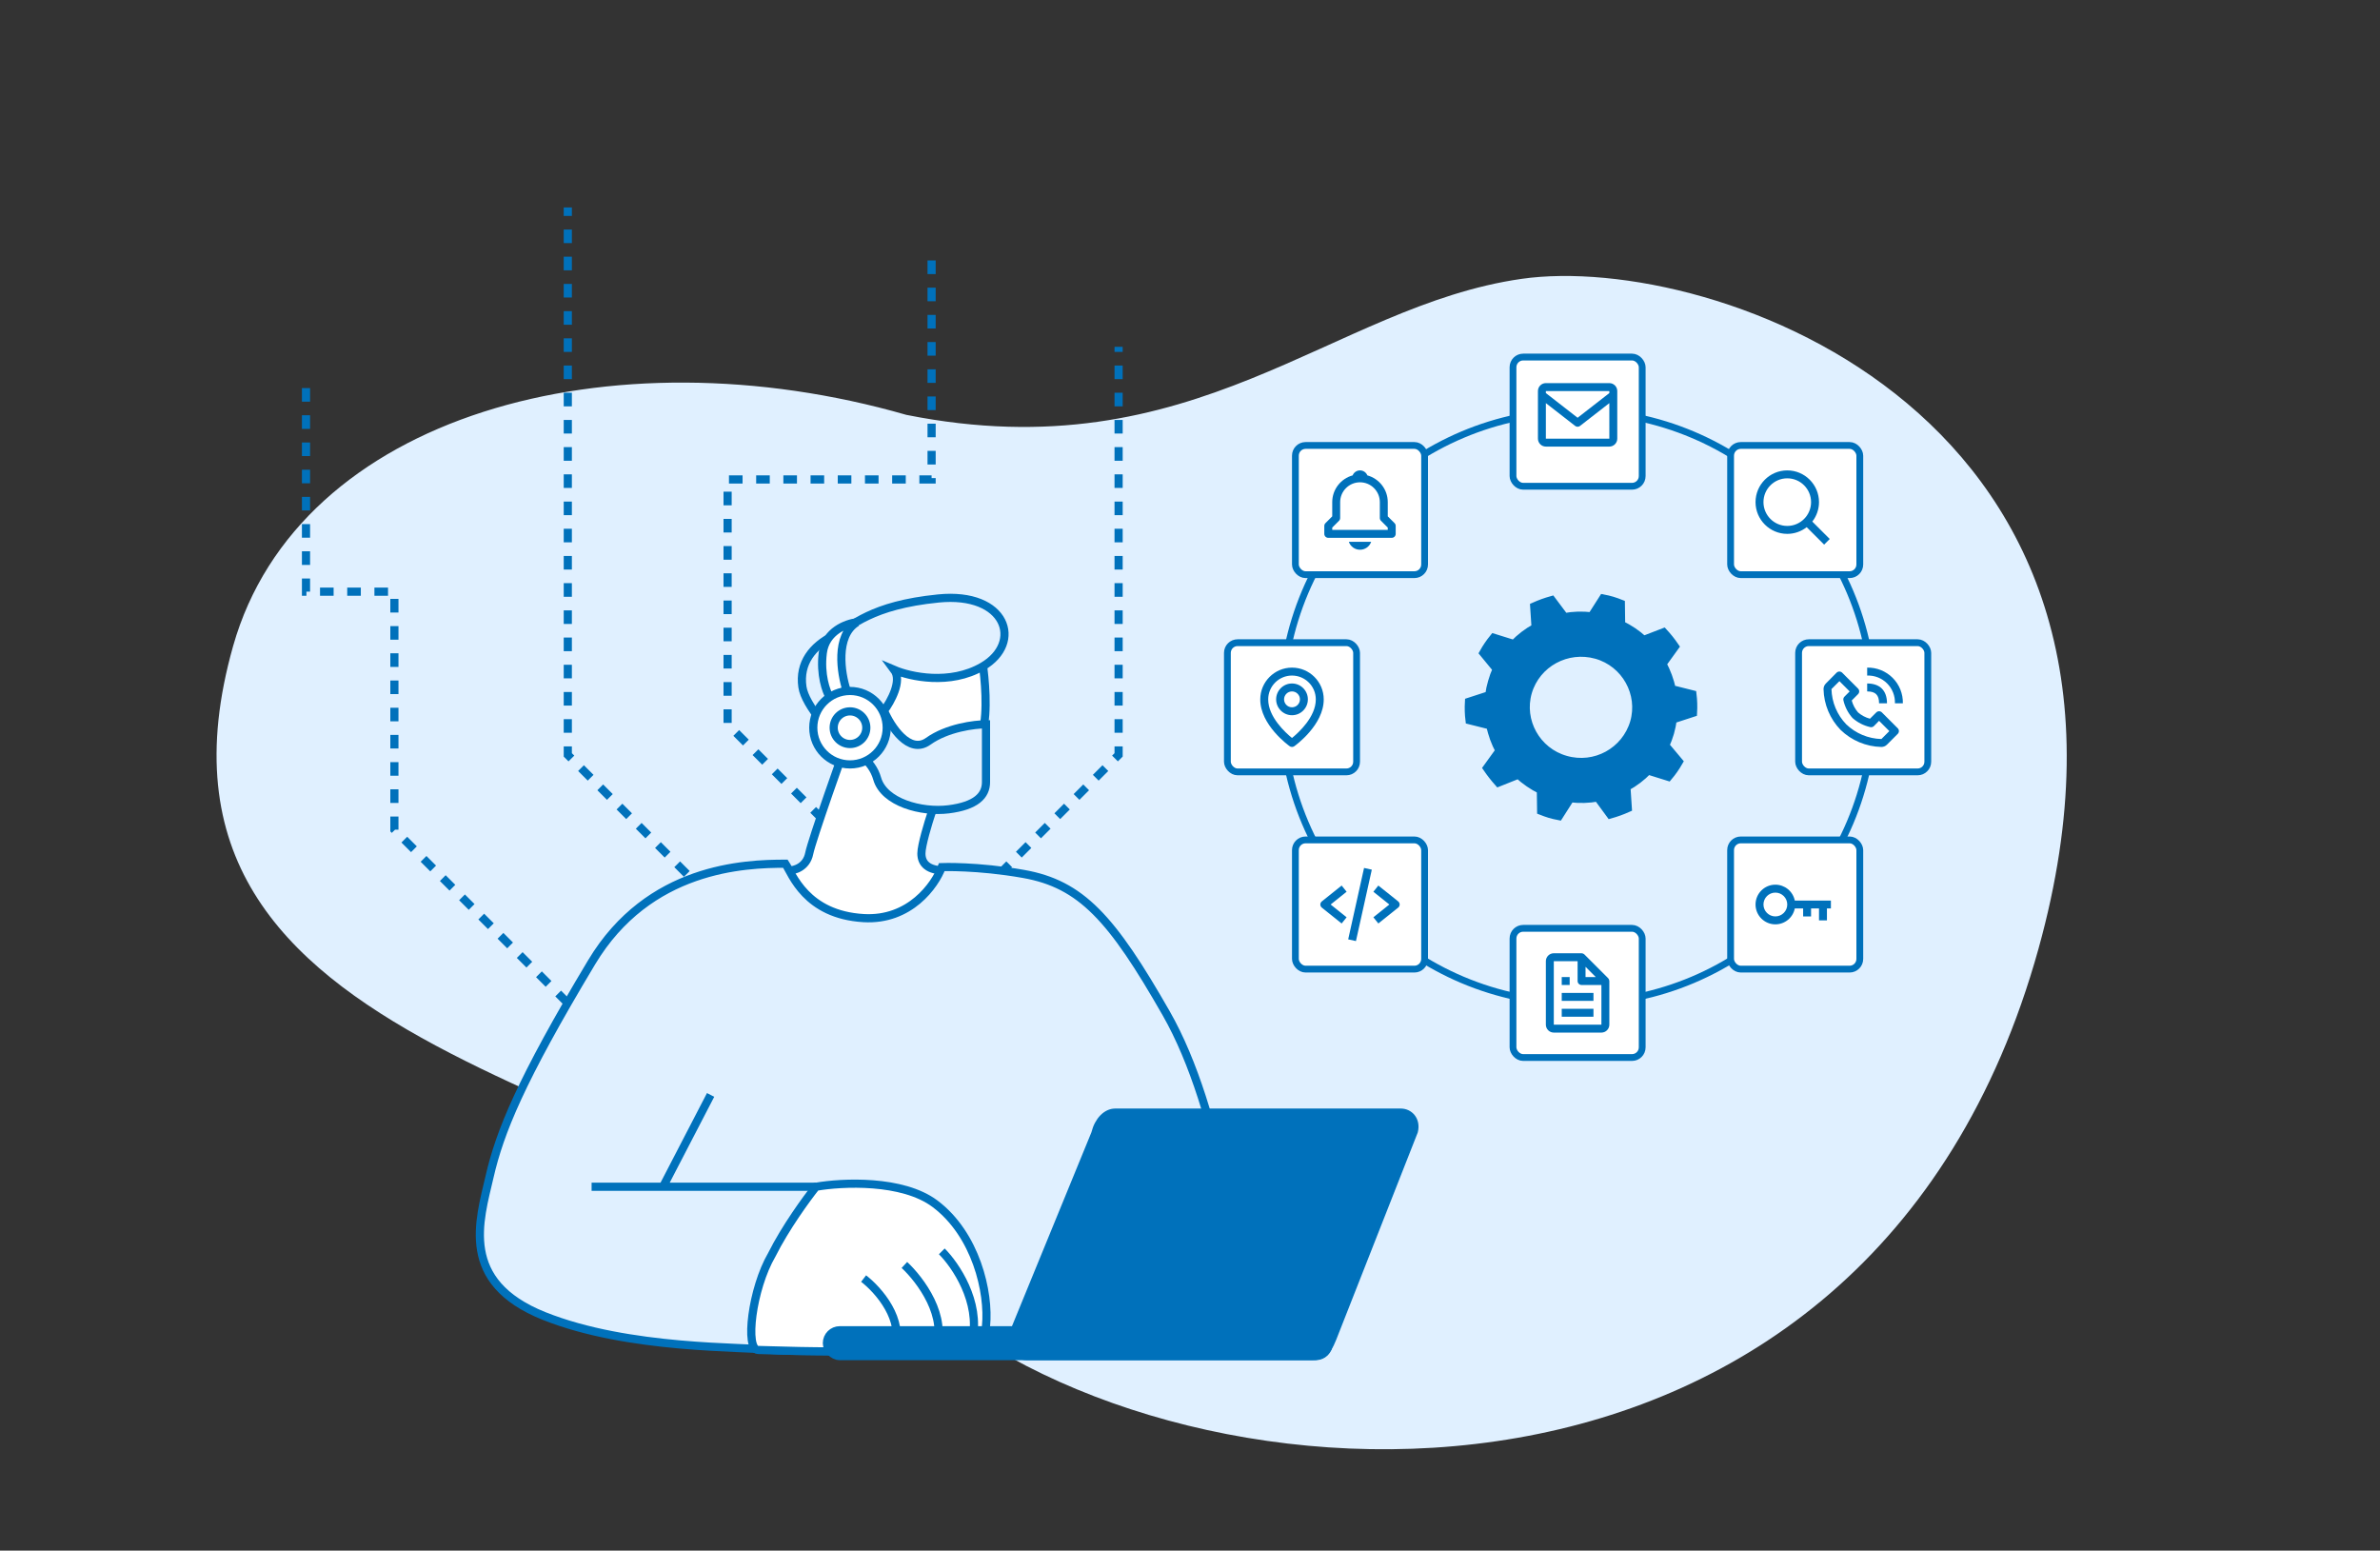 <svg width="350" height="228" viewBox="0 0 350 228" fill="none" xmlns="http://www.w3.org/2000/svg">
<rect x="0" y="0" width="350" height="228" fill="#333333" stroke="none"/>
<path d="M223.78 41C195.78 45 175.78 69.5 133.28 61C89.78 48.5 43.898 61 34.281 95C16.884 156.5 97.114 158.081 136.114 191.081C175.114 224.081 274.78 229.5 299.78 139.5C321.586 61 251.78 37 223.78 41Z" fill="#E0F0FF"/>
<path d="M83.5 147.5L58 122V87H45V56M101 128.5L83.5 111V30.5M121 120.5L107 106.5V70.5H137V38M147 128.5L164.5 111V51" stroke="#0071BB" stroke-width="1.2" stroke-dasharray="2 2"/>
<path d="M119 125.5C118.6 127.5 116.833 128 116 128C115.167 130.5 116 135.7 126 136.5C136 137.3 138.833 131.167 139 128C136.5 128 135.5 127 135.5 125.5C135.5 124.3 136.5 121 137 119.5C139.167 116.667 143.7 110.3 144.5 107.5C145.3 104.7 144.833 99.667 144.5 97.5C142 96 136.1 93.2 132.5 94C128.9 94.8 126.667 101.667 126 105C123.833 111 119.4 123.5 119 125.5Z" fill="white" stroke="#0071BB" stroke-width="1.2"/>
<path d="M87 141.5C95.4 127.5 109.5 127 115.5 127C116.5 128.5 118.5 134.5 127 135C133.8 135.4 137.5 130.167 138.5 127.5C138.5 127.5 143.7 127.3 150.5 128.5C159 130 163.5 135 171.5 149C179.704 163.357 182.833 187.833 183 198.5C161.167 198.667 116.7 198.9 113.5 198.5C109.5 198 92.5 198.5 80 193.5C67.5 188.5 70.5 179.5 72 173C73.5 166.5 76.5 159 87 141.5Z" fill="#E0F0FF" stroke="#0071BB" stroke-width="1.2"/>
<path d="M104.5 161L97.5 174.5M97.5 174.5H87M97.5 174.5H120" stroke="#0071BB" stroke-width="1.2"/>
<path d="M120 174.5C118.667 176.167 115.5 180.5 113.5 184.5C110.581 189.5 109.5 198.5 111.5 198.5C113.5 198.5 144.5 200 145 195C145.5 190 143.5 181.5 137.5 177C132.7 173.4 123.833 173.833 120 174.5Z" fill="white" stroke="#0071BB" stroke-width="1.2"/>
<path d="M138.5 184C140.5 186 144.2 191.4 143 197M133 186C135.333 188.167 139.5 193.7 137.5 198.5M127 188C129.167 189.667 133.1 194.1 131.5 198.5" stroke="#0071BB" stroke-width="1.2"/>
<path d="M144.5 98C139.7 100.8 133.833 99.5 131.5 98.5C132.7 100.1 131 103.167 130 104.5C131 106.833 133.7 111 136.5 109C139.3 107 143.333 106.5 145 106.5V115C145 117 143.5 118.5 139.5 119C135.5 119.5 130 118 129 114.5C128.2 111.7 125.667 110.333 124.5 110C122.5 108.167 118.4 103.8 118 101C117.5 97.5 119.5 95 122.5 93.5C125.5 92 128 89 138 88C148 87 150.5 94.5 144.5 98Z" fill="#E0F0FF" stroke="#0071BB" stroke-width="1.2"/>
<path d="M121 96C121.4 92.8 124.5 91.667 126 91.5C122.8 93.5 123.667 99 124.5 101.5L122 102.5C121.5 101.667 120.6 99.2 121 96Z" fill="white" stroke="#0071BB" stroke-width="1.2"/>
<circle cx="125" cy="107" r="5.4" fill="white" stroke="#0071BB" stroke-width="1.2"/>
<circle cx="125" cy="107" r="2.4" fill="white" stroke="#0071BB" stroke-width="1.2"/>
<path d="M161.055 166.728L161.072 166.687L161.082 166.646C161.552 164.765 162.746 163.6 164 163.6H206C207.247 163.6 208.31 164.707 207.927 166.318L195.943 196.777C195.943 196.778 195.943 196.778 195.942 196.778C195.451 198.007 195.037 198.634 194.62 198.97C194.232 199.283 193.77 199.4 193 199.4H151C149.712 199.4 148.661 198.385 148.603 197.112L161.055 166.728Z" fill="#0071BB" stroke="#0071BB" stroke-width="1.2"/>
<rect x="121.6" y="195.6" width="73.8" height="3.8" rx="1.9" fill="#0071BB" stroke="#0071BB" stroke-width="1.2"/>
<path fill-rule="evenodd" clip-rule="evenodd" d="M219.416 100.283C219.606 99.609 219.838 98.976 220.11 98.384L218.15 96C218.586 95.219 219.089 94.478 219.661 93.778L222.641 94.707C223.58 93.737 224.641 92.929 225.825 92.283L225.621 89.172C226.465 88.795 227.322 88.485 228.193 88.242L230.071 90.748C231.337 90.505 232.684 90.465 234.072 90.626L235.746 88C236.181 88.081 236.63 88.189 237.093 88.323C237.528 88.458 237.95 88.606 238.358 88.768L238.399 91.879C239.624 92.444 240.726 93.212 241.706 94.101L244.645 92.97C245.244 93.616 245.802 94.317 246.319 95.071L244.482 97.616C245.094 98.788 245.584 100.04 245.829 101.333L248.891 102.101C249 102.99 249.027 103.892 248.973 104.808L245.993 105.778C245.911 106.424 245.775 107.084 245.584 107.758C245.394 108.404 245.162 109.024 244.89 109.616L246.891 112C246.428 112.808 245.911 113.549 245.339 114.222L242.359 113.293C241.42 114.263 240.359 115.071 239.175 115.717L239.379 118.828C238.535 119.205 237.678 119.515 236.807 119.758L234.97 117.253C233.664 117.495 232.316 117.535 230.928 117.374L229.254 120C228.819 119.919 228.37 119.811 227.907 119.677C227.472 119.542 227.05 119.394 226.642 119.232L226.601 116.162C225.376 115.556 224.274 114.788 223.294 113.899L220.355 115.071C219.756 114.397 219.198 113.684 218.681 112.929L220.518 110.384C219.906 109.253 219.416 107.96 219.171 106.667L216.109 105.899C216 105.01 215.973 104.108 216.027 103.192L219.007 102.222C219.089 101.576 219.225 100.929 219.416 100.283ZM230.234 111.717C234.562 112.97 239.052 110.505 240.318 106.222C241.543 101.98 239.052 97.495 234.766 96.283C230.438 95.071 225.948 97.495 224.682 101.778C223.457 106.02 225.948 110.505 230.234 111.717Z" fill="#0071BB" stroke="#0071BB" stroke-width="1.2"/>
<circle cx="232" cy="104" r="43.5" stroke="#0071BB"/>
<rect x="222.5" y="52.5" width="19" height="19" rx="1.5" fill="white" stroke="#0071BB"/>
<rect x="180.5" y="94.5" width="19" height="19" rx="1.5" fill="white" stroke="#0071BB"/>
<rect x="264.5" y="94.5" width="19" height="19" rx="1.5" fill="white" stroke="#0071BB"/>
<rect x="254.5" y="65.5" width="19" height="19" rx="1.5" fill="white" stroke="#0071BB"/>
<rect x="254.5" y="123.5" width="19" height="19" rx="1.5" fill="white" stroke="#0071BB"/>
<rect x="190.5" y="65.5" width="19" height="19" rx="1.5" fill="white" stroke="#0071BB"/>
<rect x="190.5" y="123.5" width="19" height="19" rx="1.5" fill="white" stroke="#0071BB"/>
<rect x="222.5" y="136.5" width="19" height="19" rx="1.5" fill="white" stroke="#0071BB"/>
<path d="M261.083 135.917C261.755 135.916 262.406 135.683 262.927 135.258C263.447 134.833 263.805 134.242 263.94 133.583H265.167V134.75H266.333V133.583H267.5V135.333H268.667V133.583H269.25V132.417H263.94C263.805 131.758 263.447 131.167 262.927 130.742C262.406 130.317 261.755 130.084 261.083 130.083C259.475 130.083 258.167 131.392 258.167 133C258.167 134.608 259.475 135.917 261.083 135.917ZM261.083 131.25C262.048 131.25 262.833 132.035 262.833 133C262.833 133.965 262.048 134.75 261.083 134.75C260.118 134.75 259.333 133.965 259.333 133C259.333 132.035 260.118 131.25 261.083 131.25Z" fill="#0071BB"/>
<path d="M197.302 135.789L198.031 134.878L195.684 133L198.031 131.122L197.302 130.211L194.386 132.544C194.317 132.599 194.262 132.668 194.224 132.747C194.186 132.826 194.167 132.913 194.167 133C194.167 133.088 194.186 133.174 194.224 133.253C194.262 133.332 194.317 133.401 194.386 133.456L197.302 135.789ZM202.698 130.211L201.969 131.122L204.316 133L201.969 134.878L202.698 135.789L205.615 133.456C205.683 133.401 205.738 133.332 205.776 133.253C205.814 133.174 205.834 133.088 205.834 133C205.834 132.913 205.814 132.826 205.776 132.747C205.738 132.668 205.683 132.599 205.615 132.544L202.698 130.211ZM201.736 127.876L199.403 138.376L198.264 138.123L200.597 127.623L201.736 127.876Z" fill="#0071BB"/>
<path d="M276.666 109.833C276.821 109.834 276.975 109.804 277.118 109.745C277.261 109.686 277.391 109.599 277.5 109.489L279.081 107.908C279.19 107.799 279.251 107.651 279.251 107.497C279.251 107.343 279.19 107.195 279.081 107.086L276.748 104.753C276.639 104.644 276.491 104.583 276.337 104.583C276.182 104.583 276.035 104.644 275.925 104.753L274.992 105.68C274.346 105.508 273.747 105.191 273.242 104.753C272.805 104.246 272.488 103.648 272.315 103.003L273.242 102.069C273.351 101.96 273.412 101.812 273.412 101.658C273.412 101.504 273.351 101.356 273.242 101.247L270.909 98.913C270.799 98.805 270.652 98.744 270.497 98.744C270.343 98.744 270.195 98.805 270.086 98.913L268.511 100.5C268.401 100.609 268.314 100.739 268.255 100.883C268.196 101.026 268.166 101.179 268.167 101.334C268.22 103.576 269.116 105.715 270.675 107.325C272.286 108.885 274.425 109.78 276.666 109.833ZM270.5 100.156L272.011 101.667L271.259 102.419C271.187 102.486 271.134 102.57 271.103 102.662C271.073 102.755 271.066 102.854 271.084 102.95C271.302 103.924 271.763 104.828 272.425 105.575C273.172 106.238 274.076 106.7 275.05 106.917C275.145 106.937 275.243 106.932 275.336 106.905C275.428 106.878 275.513 106.827 275.581 106.759L276.334 105.989L277.845 107.5L276.678 108.667C274.743 108.617 272.898 107.845 271.504 106.503C270.158 105.108 269.384 103.26 269.334 101.323L270.5 100.156ZM278.667 103.417H279.834C279.849 102.723 279.723 102.034 279.465 101.39C279.206 100.746 278.82 100.161 278.33 99.671C277.839 99.18 277.254 98.794 276.611 98.536C275.967 98.277 275.277 98.152 274.584 98.167V99.333C275.125 99.315 275.664 99.407 276.168 99.606C276.672 99.805 277.13 100.105 277.513 100.488C277.896 100.871 278.196 101.328 278.394 101.832C278.593 102.336 278.686 102.875 278.667 103.417Z" fill="#0071BB"/>
<path d="M274.583 101.667C275.808 101.667 276.333 102.192 276.333 103.417H277.5C277.5 101.538 276.461 100.5 274.583 100.5V101.667Z" fill="#0071BB"/>
<path d="M236.667 56.333H227.334C226.69 56.333 226.167 56.856 226.167 57.5V64.5C226.167 65.143 226.69 65.666 227.334 65.666H236.667C237.31 65.666 237.834 65.143 237.834 64.5V57.5C237.834 56.856 237.31 56.333 236.667 56.333ZM236.667 57.5V57.798L232 61.428L227.334 57.798V57.5H236.667ZM227.334 64.5V59.276L231.642 62.627C231.744 62.707 231.87 62.751 232 62.751C232.13 62.751 232.256 62.707 232.358 62.627L236.667 59.276L236.668 64.5H227.334Z" fill="#0071BB"/>
<path d="M190 105.167C191.287 105.167 192.334 104.12 192.334 102.833C192.334 101.546 191.287 100.5 190 100.5C188.713 100.5 187.667 101.546 187.667 102.833C187.667 104.12 188.713 105.167 190 105.167ZM190 101.667C190.644 101.667 191.167 102.19 191.167 102.833C191.167 103.477 190.644 104 190 104C189.357 104 188.834 103.477 188.834 102.833C188.834 102.19 189.357 101.667 190 101.667Z" fill="#0071BB"/>
<path d="M189.661 109.725C189.76 109.795 189.878 109.833 190 109.833C190.121 109.833 190.239 109.795 190.338 109.725C190.515 109.6 194.683 106.59 194.666 102.833C194.666 100.26 192.573 98.167 190 98.167C187.427 98.167 185.333 100.26 185.333 102.831C185.316 106.59 189.484 109.6 189.661 109.725ZM190 99.334C191.93 99.334 193.5 100.903 193.5 102.836C193.512 105.425 190.94 107.75 190 108.512C189.06 107.749 186.487 105.424 186.5 102.833C186.5 100.903 188.069 99.334 190 99.334Z" fill="#0071BB"/>
<path d="M262.833 78.5C263.869 78.5 264.874 78.153 265.69 77.515L268.254 80.08L269.079 79.255L266.515 76.691C267.153 75.875 267.5 74.869 267.5 73.833C267.5 71.26 265.406 69.167 262.833 69.167C260.26 69.167 258.167 71.26 258.167 73.833C258.167 76.406 260.26 78.5 262.833 78.5ZM262.833 70.333C264.764 70.333 266.333 71.903 266.333 73.833C266.333 75.764 264.764 77.333 262.833 77.333C260.903 77.333 259.333 75.764 259.333 73.833C259.333 71.903 260.903 70.333 262.833 70.333Z" fill="#0071BB"/>
<path d="M204.083 75.925V73.833C204.083 71.957 202.809 70.376 201.082 69.9C200.911 69.47 200.494 69.167 200 69.167C199.507 69.167 199.089 69.47 198.918 69.9C197.191 70.376 195.917 71.957 195.917 73.833V75.925L194.921 76.921C194.867 76.975 194.824 77.039 194.794 77.11C194.765 77.181 194.75 77.257 194.75 77.333V78.5C194.75 78.655 194.811 78.803 194.921 78.912C195.03 79.022 195.179 79.083 195.333 79.083H204.667C204.821 79.083 204.97 79.022 205.079 78.912C205.189 78.803 205.25 78.655 205.25 78.5V77.333C205.25 77.257 205.235 77.181 205.206 77.11C205.176 77.039 205.133 76.975 205.079 76.921L204.083 75.925ZM204.083 77.917H195.917V77.575L196.912 76.579C196.967 76.525 197.01 76.461 197.039 76.39C197.068 76.319 197.083 76.243 197.083 76.167V73.833C197.083 72.225 198.392 70.917 200 70.917C201.608 70.917 202.917 72.225 202.917 73.833V76.167C202.917 76.322 202.978 76.47 203.088 76.579L204.083 77.575V77.917ZM200 80.833C200.361 80.834 200.714 80.722 201.008 80.513C201.303 80.303 201.525 80.008 201.644 79.667H198.356C198.475 80.008 198.697 80.303 198.992 80.513C199.286 80.722 199.639 80.834 200 80.833Z" fill="#0071BB"/>
<path d="M236.61 144.009C236.582 143.945 236.544 143.887 236.496 143.838L232.996 140.338C232.946 140.29 232.888 140.251 232.825 140.223C232.807 140.215 232.789 140.21 232.77 140.204C232.721 140.187 232.67 140.177 232.619 140.174C232.607 140.173 232.596 140.167 232.583 140.167H228.5C227.857 140.167 227.333 140.69 227.333 141.333V150.667C227.333 151.31 227.857 151.833 228.5 151.833H235.5C236.143 151.833 236.667 151.31 236.667 150.667V144.25C236.667 144.238 236.66 144.227 236.659 144.214C236.656 144.162 236.646 144.112 236.629 144.063C236.623 144.044 236.618 144.026 236.61 144.009ZM234.675 143.667H233.167V142.158L234.675 143.667ZM228.5 150.667V141.333H232V144.25C232 144.405 232.061 144.553 232.171 144.662C232.28 144.772 232.429 144.833 232.583 144.833H235.5L235.501 150.667H228.5Z" fill="#0071BB"/>
<path d="M229.667 146H234.333V147.167H229.667V146ZM229.667 148.333H234.333V149.5H229.667V148.333ZM229.667 143.667H230.833V144.833H229.667V143.667Z" fill="#0071BB"/>
</svg>
